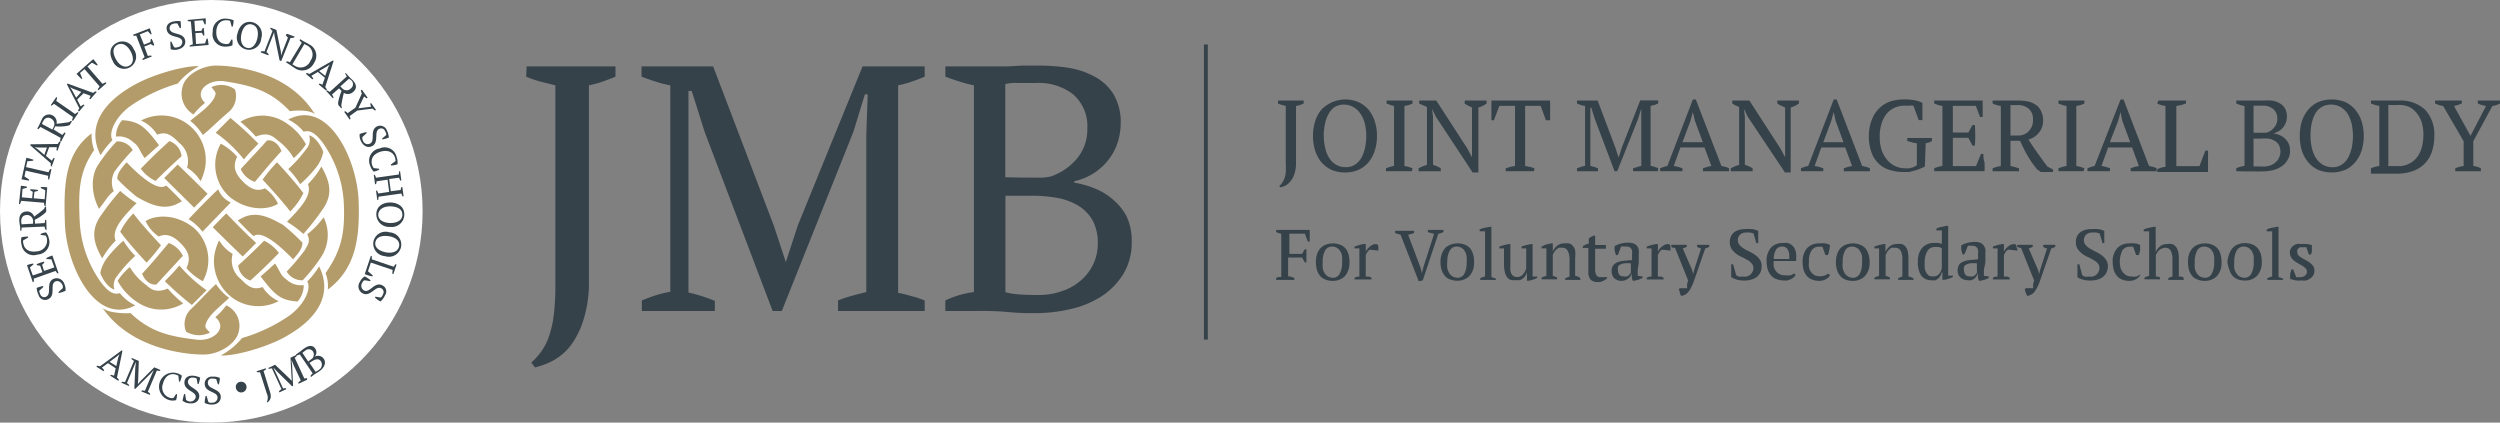 <svg id="logo_JMB_default" xmlns="http://www.w3.org/2000/svg" width="396.361" height="67" viewBox="0 0 396.361 67">
  <rect x="0" y="0" width="396.361" height="67" fill="#808080" stroke="none"/>
  <path id="Path_110" data-name="Path 110" d="M31.414,3.93H45.5V5.555c-.665.3-1.354.542-2.044.788a16.6,16.6,0,0,1-2.167.591V37.96a19.4,19.4,0,0,1-.936,6.378,13.125,13.125,0,0,1-2.142,4.088,8.938,8.938,0,0,1-2.782,2.241,12.016,12.016,0,0,1-2.684.985l-.591-.763a10.686,10.686,0,0,0,1.5-1.65,9.086,9.086,0,0,0,1.231-2.29A16.966,16.966,0,0,0,35.7,43.5a38.508,38.508,0,0,0,.271-4.925V6.934l-2.462-.616a17.237,17.237,0,0,1-2.167-.763Z" transform="translate(52.08 6.596)" fill="#36424a"/>
  <path id="Path_111" data-name="Path 111" d="M83.659,42.712H69.919V41.038a19.477,19.477,0,0,1,2.216-.739c.739-.222,1.5-.394,2.265-.591V14.863l.222-6.5h-.443L72.357,14.3,61.005,42.712H59.552L48.767,14.3,46.723,7.821h-.517V39.782c.689.148,1.4.345,2.093.566s1.4.468,2.093.763v1.6H38.819V41.038c.714-.3,1.428-.566,2.191-.813a18.661,18.661,0,0,1,2.315-.566V6.934a18.763,18.763,0,0,1-2.315-.591c-.763-.246-1.5-.492-2.241-.788V3.93H50.121l9.652,25.338,1.871,5.688h0l1.9-5.811L73.809,3.93h9.849V5.555c-.665.3-1.354.542-2.044.788a16.6,16.6,0,0,1-2.167.591v32.9a19.012,19.012,0,0,1,2.191.542,13.2,13.2,0,0,1,2.019.665Z" transform="translate(62.945 6.596)" fill="#36424a"/>
  <path id="Path_112" data-name="Path 112" d="M58.33,42.785V41.111a15.143,15.143,0,0,1,4.531-1.33V7.007A22.161,22.161,0,0,1,60.6,6.416c-.763-.246-1.527-.492-2.265-.788V4h9.923l2.265-.123h2.758a32.011,32.011,0,0,1,4.531.345A13,13,0,0,1,81.944,5.6a7.83,7.83,0,0,1,3.029,2.782,8.594,8.594,0,0,1,1.157,4.678,9.848,9.848,0,0,1-.443,2.881,8.618,8.618,0,0,1-1.354,2.684,9.259,9.259,0,0,1-2.29,2.191,9.628,9.628,0,0,1-3.275,1.4v.222a14.774,14.774,0,0,1,3.3.936,10.071,10.071,0,0,1,2.906,1.8,8.84,8.84,0,0,1,2.093,2.61,9.012,9.012,0,0,1,.813,3.989,9.652,9.652,0,0,1-1.33,5.146,11.352,11.352,0,0,1-3.472,3.546,15.144,15.144,0,0,1-4.925,2.019,24.4,24.4,0,0,1-5.491.64,40.076,40.076,0,0,1-4.383-.172,44.027,44.027,0,0,0-4.7-.172ZM70.642,21.634h2.241a7.837,7.837,0,0,0,2.142-.172A9.308,9.308,0,0,0,79.211,18.6a7.092,7.092,0,0,0,1.625-4.629,6.722,6.722,0,0,0-2.191-5.491,8.84,8.84,0,0,0-5.86-1.847H69.829a6.739,6.739,0,0,0-1.995.172V21.584ZM73.1,40.249a10.908,10.908,0,0,0,3.718-.616,8.545,8.545,0,0,0,3-1.7,7.633,7.633,0,0,0,2.684-5.885,7.387,7.387,0,0,0-.862-3.694,6.525,6.525,0,0,0-2.315-2.315,9.849,9.849,0,0,0-3.4-1.207,22.875,22.875,0,0,0-3.964-.32H67.859V39.806a10.957,10.957,0,0,0,1.847.32c.714.074,1.847.123,3.423.123Z" transform="translate(91.549 6.522)" fill="#36424a"/>
  <path id="Path_113" data-name="Path 113" d="M79.75,6.13h4.063V6.6l-.591.246-.616.148v8.963a5.417,5.417,0,0,1-.271,1.847,3.226,3.226,0,0,1-.64,1.157,2.758,2.758,0,0,1-.788.665,4.113,4.113,0,0,1-.763.271l-.2-.222a2.118,2.118,0,0,0,.443-.492,2.782,2.782,0,0,0,.369-.665,4.261,4.261,0,0,0,.222-.96,11.5,11.5,0,0,0,0-1.4V6.992l-.616-.172A2.609,2.609,0,0,1,79.75,6.6Z" transform="translate(122.872 9.813)" fill="#36424a"/>
  <path id="Path_114" data-name="Path 114" d="M82,11.848a7.732,7.732,0,0,1,.345-2.315,5.516,5.516,0,0,1,.985-1.847A5.3,5.3,0,0,1,89.215,6.48a4.58,4.58,0,0,1,1.6,1.207A5.516,5.516,0,0,1,91.8,9.533a7.017,7.017,0,0,1,.345,2.315,7.018,7.018,0,0,1-.345,2.315,5.516,5.516,0,0,1-.985,1.847,4.579,4.579,0,0,1-1.6,1.207,5.269,5.269,0,0,1-2.142.419,5.442,5.442,0,0,1-2.142-.419,4.924,4.924,0,0,1-1.6-1.207,5.515,5.515,0,0,1-.985-1.847A7.732,7.732,0,0,1,82,11.848Zm1.724,0a7.9,7.9,0,0,0,.222,1.921,4.334,4.334,0,0,0,.64,1.576A2.98,2.98,0,0,0,85.669,16.4a2.905,2.905,0,0,0,1.551.394,2.462,2.462,0,0,0,1.428-.394,3.2,3.2,0,0,0,1.01-1.059,6.179,6.179,0,0,0,.591-1.576,9.381,9.381,0,0,0,.2-1.921,7.9,7.9,0,0,0-.222-1.921,4.654,4.654,0,0,0-.665-1.551,3.422,3.422,0,0,0-1.083-1.059,3.152,3.152,0,0,0-1.551-.443,2.906,2.906,0,0,0-1.5.394,3.127,3.127,0,0,0-.96,1.108,5.121,5.121,0,0,0-.566,1.6,9.455,9.455,0,0,0-.2,1.871Z" transform="translate(126.163 9.709)" fill="#36424a"/>
  <path id="Path_115" data-name="Path 115" d="M90.812,17.334H86.7v-.468a6.279,6.279,0,0,1,1.28-.369v-9.5l-.542-.148L86.8,6.6V6.13h4.112V6.6l-.616.246-.665.148v9.5l.665.148.616.222Z" transform="translate(133.036 9.813)" fill="#36424a"/>
  <path id="Path_116" data-name="Path 116" d="M96.138,6.13h3.447V6.6a4.58,4.58,0,0,1-1.305.64V17.531h-.911L91.558,8.715,90.942,7.46h0l.148,1.256v7.609a4.925,4.925,0,0,1,1.231.542v.468H88.8v-.468l.616-.3.714-.246V7.14l-.64-.271L88.9,6.6V6.13h2.709l4.925,7.609.739,1.379h0V7.238l-.591-.3a3.4,3.4,0,0,1-.591-.345Z" transform="translate(136.107 9.813)" fill="#36424a"/>
  <path id="Path_117" data-name="Path 117" d="M100.237,17.334H95.755v-.468l.714-.222.763-.148V6.967H94.746l-.862,2.29H93.49V6.13H102.8V9.257h-.665l-.837-2.29H98.833V16.5l.788.148.689.222Z" transform="translate(142.965 9.813)" fill="#36424a"/>
  <path id="Path_118" data-name="Path 118" d="M111.829,17.348h-3.94V16.88l.64-.2.665-.172V7.425h0l-.542,1.724-3.275,8.2h-.419l-3.1-8.2-.591-1.871h-.148v9.234l.616.148.591.222v.468H99V16.88l.616-.222.665-.172V7.006a6.427,6.427,0,0,1-.665-.148L99,6.612V6.145h3.275l2.782,7.387.542,1.65h0l.542-1.674,2.881-7.387h2.856v.468a3.275,3.275,0,0,1-.591.246,4.509,4.509,0,0,1-.616.148v9.529a2.709,2.709,0,0,1,.64.148l.566.2Z" transform="translate(151.023 9.798)" fill="#36424a"/>
  <path id="Path_119" data-name="Path 119" d="M107.9,17.436H104.35v-.468a6.994,6.994,0,0,1,1.157-.369L109.546,6.06h.468L114.076,16.6l.616.148a2.093,2.093,0,0,1,.591.222v.468h-4.137v-.468l.665-.222.665-.148-1.083-2.93h-3.817l-1.059,2.93a7.165,7.165,0,0,1,1.379.369Zm0-4.6h3.226l-1.256-3.4-.32-1.379h0l-.394,1.428Z" transform="translate(158.846 9.71)" fill="#36424a"/>
  <path id="Path_120" data-name="Path 120" d="M116.262,6.13h3.447V6.6a4.58,4.58,0,0,1-1.305.64V17.531h-.911l-5.885-8.815-.616-1.256h0l.148,1.256v7.609a4.924,4.924,0,0,1,1.231.542v.468H108.9v-.468l.616-.3.714-.246V7.14l-.64-.271-.443-.271V6.13h2.709l4.925,7.609.739,1.379h0V7.238l-.64-.3a3.4,3.4,0,0,1-.591-.345Z" transform="translate(165.5 9.813)" fill="#36424a"/>
  <path id="Path_121" data-name="Path 121" d="M116.966,17.436H113.42v-.468a6.329,6.329,0,0,1,1.157-.369L118.616,6.06h.468L123.122,16.6l.64.148a2.881,2.881,0,0,1,.591.222v.468h-4.137v-.468l.665-.222.64-.148-1.083-2.93h-3.792l-1.059,2.93a7.658,7.658,0,0,1,1.379.369Zm0-4.6h3.2l-1.256-3.4-.3-1.379h0l-.394,1.428Z" transform="translate(172.11 9.71)" fill="#36424a"/>
  <path id="Path_122" data-name="Path 122" d="M126.681,16.675a3.866,3.866,0,0,1-.714.345,5.073,5.073,0,0,1-.862.3l-.911.246h-.862a7.387,7.387,0,0,1-2.29-.345,4.088,4.088,0,0,1-1.748-1.059,4.284,4.284,0,0,1-1.108-1.8,7.387,7.387,0,0,1-.394-2.585,7.216,7.216,0,0,1,.517-2.61,5.072,5.072,0,0,1,1.231-1.8,4.678,4.678,0,0,1,1.724-1.01,6.7,6.7,0,0,1,1.97-.3,9.48,9.48,0,0,1,1.8.123,4.7,4.7,0,0,1,1.256.419,5.581,5.581,0,0,1,0,.591V8.672a3.842,3.842,0,0,1,0,.665H125.7l-.837-2.29a1.527,1.527,0,0,0-.591,0h-.813a4.013,4.013,0,0,0-1.527.3,3.743,3.743,0,0,0-1.256.911,4.654,4.654,0,0,0-.837,1.551,6.772,6.772,0,0,0-.32,2.216,6.6,6.6,0,0,0,.3,2.044,4.7,4.7,0,0,0,.862,1.551,3.669,3.669,0,0,0,1.305,1.01,3.546,3.546,0,0,0,1.6.345h.616l.566-.148a2.241,2.241,0,0,0,.419-.2l.222-.148V13.006a4.433,4.433,0,0,1-.788-.148l-.739-.222v-.468h3.915v.468a1.305,1.305,0,0,1-.369.2,2.683,2.683,0,0,1-.616.172Z" transform="translate(178.499 9.708)" fill="#36424a"/>
  <path id="Path_123" data-name="Path 123" d="M129.683,6.13V8.74h-.419L128.6,6.967h-3.644V11.2h2.462l.64-1.182h.394a23.864,23.864,0,0,1,0,3.25h-.394l-.64-1.231h-2.462v4.481h3.669l.788-1.921h.394a3.73,3.73,0,0,0,.172,1.354,12.877,12.877,0,0,1,0,1.379H122v-.468a5.86,5.86,0,0,1,1.305-.369v-9.5l-.665-.148L122,6.6V6.13Z" transform="translate(184.657 9.813)" fill="#36424a"/>
  <path id="Path_124" data-name="Path 124" d="M128.592,16.5l.714.172.64.2v.468H125.76v-.468a3.521,3.521,0,0,1,.665-.222l.64-.148v-9.5l-.739-.172L125.76,6.6V6.13h4.285a7.14,7.14,0,0,1,1.477.172,3.767,3.767,0,0,1,1.182.566,2.462,2.462,0,0,1,.763.985,3.152,3.152,0,0,1,.3,1.428,2.955,2.955,0,0,1-.64,1.921,3.25,3.25,0,0,1-1.674,1.108c.468.739.936,1.453,1.453,2.167s1.01,1.428,1.551,2.118l.886.468v.394h-1.945l-.616-.443-.813-1.083c-.246-.369-.468-.739-.689-1.108a12.118,12.118,0,0,1-.591-1.108c-.2-.369-.394-.788-.566-1.207h-1.527Zm1.083-9.652h-1.083V11.67h1.157a2.241,2.241,0,0,0,1.748-.689,2.462,2.462,0,0,0,.665-1.847,2.117,2.117,0,0,0-.689-1.724,2.659,2.659,0,0,0-1.8-.566Z" transform="translate(190.155 9.813)" fill="#36424a"/>
  <path id="Path_125" data-name="Path 125" d="M133.989,17.334H130v-.468a6.278,6.278,0,0,1,1.28-.369v-9.5l-.64-.148L130,6.6V6.13h4.112V6.6l-.616.246-.665.148v9.5l.665.148.616.222Z" transform="translate(196.356 9.813)" fill="#36424a"/>
  <path id="Path_126" data-name="Path 126" d="M135.416,17.436H131.87v-.468A6.748,6.748,0,0,1,133,16.6L137.115,6.06h.468L141.621,16.6l.64.148a2.265,2.265,0,0,1,.566.222v.468h-4.112v-.468l.64-.222.665-.148-1.083-2.93h-3.792l-1.059,2.93a7.659,7.659,0,0,1,1.379.369Zm0-4.6h3.226l-1.256-3.4-.271-1.379h0l-.394,1.428Z" transform="translate(199.09 9.71)" fill="#36424a"/>
  <path id="Path_127" data-name="Path 127" d="M136.532,6.13h4.383V6.6l-.763.246-.763.148v9.529h3.669l.936-2.462h.419a5.813,5.813,0,0,1,0,.763v2.635H136.36v-.468l.689-.246.616-.123V6.992a5.664,5.664,0,0,1-.689-.148,2.905,2.905,0,0,1-.616-.246Z" transform="translate(205.656 9.813)" fill="#36424a"/>
  <path id="Path_128" data-name="Path 128" d="M141.45,17.349v-.468a4.136,4.136,0,0,1,1.305-.369v-9.5a6.427,6.427,0,0,1-.665-.148l-.64-.246V6.146h4.309a8.051,8.051,0,0,1,1.3,0,3.324,3.324,0,0,1,1.207.394,2.191,2.191,0,0,1,.862.788,2.463,2.463,0,0,1,.345,1.354,3.129,3.129,0,0,1-.123.837,3.374,3.374,0,0,1-.394.788,2.684,2.684,0,0,1-.665.616,2.832,2.832,0,0,1-.96.419h0a4.678,4.678,0,0,1,.96.271,2.659,2.659,0,0,1,.837.517,2.954,2.954,0,0,1,.616.813,2.783,2.783,0,0,1,.222,1.157,2.586,2.586,0,0,1-.394,1.477,3.053,3.053,0,0,1-.985,1.034,4.457,4.457,0,0,1-1.4.591,6.87,6.87,0,0,1-1.576.172,11.8,11.8,0,0,1-1.28,0h-1.354ZM145,11.243h1.256a2.463,2.463,0,0,0,1.207-.837,1.97,1.97,0,0,0,.492-1.33,1.921,1.921,0,0,0-.64-1.576,2.462,2.462,0,0,0-1.7-.542h-1.428v4.284Zm.714,5.368a3.127,3.127,0,0,0,1.083-.172,2.142,2.142,0,0,0,.862-.492,1.872,1.872,0,0,0,.566-.739,2.118,2.118,0,0,0,.222-.96,2.241,2.241,0,0,0-.246-1.059,1.8,1.8,0,0,0-.689-.665,2.462,2.462,0,0,0-.96-.345,5.959,5.959,0,0,0-1.157,0h-1.207v4.408h.542Z" transform="translate(213.1 9.797)" fill="#36424a"/>
  <path id="Path_129" data-name="Path 129" d="M145.54,11.846a7.731,7.731,0,0,1,.32-2.315,5.564,5.564,0,0,1,1.01-1.847,4.506,4.506,0,0,1,1.576-1.207,5.762,5.762,0,0,1,4.309,0,4.506,4.506,0,0,1,1.576,1.207,5.565,5.565,0,0,1,1.01,1.847,7.953,7.953,0,0,1,0,4.629,5.565,5.565,0,0,1-1.01,1.847,4.506,4.506,0,0,1-1.576,1.207,5.762,5.762,0,0,1-4.309,0,4.506,4.506,0,0,1-1.576-1.207,5.566,5.566,0,0,1-1.01-1.847,7.73,7.73,0,0,1-.32-2.315Zm1.7,0a7.905,7.905,0,0,0,.222,1.921,4.925,4.925,0,0,0,.64,1.576,3.423,3.423,0,0,0,1.083,1.059,2.906,2.906,0,0,0,1.551.394,2.462,2.462,0,0,0,1.428-.394,2.98,2.98,0,0,0,1.01-1.059,6.18,6.18,0,0,0,.591-1.576,9.455,9.455,0,0,0,0-3.841,5.886,5.886,0,0,0-.64-1.6,3.5,3.5,0,0,0-1.108-1.059,3.029,3.029,0,0,0-1.551-.394,2.733,2.733,0,0,0-1.477.394,2.98,2.98,0,0,0-1.01,1.059,5.837,5.837,0,0,0-.566,1.6A9.454,9.454,0,0,0,147.24,11.846Z" transform="translate(219.08 9.711)" fill="#36424a"/>
  <path id="Path_130" data-name="Path 130" d="M150.12,17.34v-.468a6.107,6.107,0,0,1,1.33-.369V7l-.714-.172L150.12,6.6V6.136h4.408a5.762,5.762,0,0,1,4.186,1.453,5.688,5.688,0,0,1,1.453,4.137,7.166,7.166,0,0,1-.369,2.462,4.777,4.777,0,0,1-2.955,3.1,7.387,7.387,0,0,1-2.659.443H150.12Zm4.161-10.49h-.788a3.226,3.226,0,0,0-.616,0v9.677h1.5a3.62,3.62,0,0,0,1.871-.419A3.423,3.423,0,0,0,157.507,15a4.308,4.308,0,0,0,.714-1.6,8.2,8.2,0,0,0,.222-1.921,7.707,7.707,0,0,0-.2-1.625,4.579,4.579,0,0,0-.714-1.527,3.866,3.866,0,0,0-1.28-1.157,4.014,4.014,0,0,0-1.97-.32Z" transform="translate(225.778 9.806)" fill="#36424a"/>
  <path id="Path_131" data-name="Path 131" d="M161.021,6.13h3.521V6.6a3.841,3.841,0,0,1-1.207.394l-3.029,5.59V16.5a3.6,3.6,0,0,1,1.207.369v.468h-4.063v-.468a5.245,5.245,0,0,1,1.33-.369V12.581l-3.25-5.59a4.457,4.457,0,0,1-.665-.148L154.25,6.6V6.13h4.235V6.6l-.542.2-.689.2,2.61,4.728,2.462-4.728-.714-.172-.591-.222Z" transform="translate(231.818 9.813)" fill="#36424a"/>
  <path id="Path_132" data-name="Path 132" d="M81.526,21.8a3.448,3.448,0,0,1,.985.271v.32H79.63v-.32a1.871,1.871,0,0,1,.394-.148h.419V15.076L80,14.952,79.63,14.8V14.46h5.319v1.847h-.3l-.468-1.256H81.723v3.2h2.019l.419-.714h.271v2.068h-.271l-.419-.763H81.526Z" transform="translate(122.697 21.994)" fill="#36424a"/>
  <path id="Path_133" data-name="Path 133" d="M82.191,18.285a3.965,3.965,0,0,1,.172-1.256,2.93,2.93,0,0,1,.542-.936,2.462,2.462,0,0,1,.837-.566,3.275,3.275,0,0,1,1.108-.2,3,3,0,0,1,1.207.222,2.068,2.068,0,0,1,.837.591,2.462,2.462,0,0,1,.468.936,4.629,4.629,0,0,1,.148,1.207A3.2,3.2,0,0,1,86.8,20.5a2.635,2.635,0,0,1-1.945.763,2.807,2.807,0,0,1-1.182-.222,1.871,1.871,0,0,1-.837-.591,2.832,2.832,0,0,1-.492-.936A4.926,4.926,0,0,1,82.191,18.285Zm1.083,0a3.963,3.963,0,0,0,0,.96,1.871,1.871,0,0,0,.3.788,1.625,1.625,0,0,0,.542.542,1.822,1.822,0,0,0,.837.2,1.157,1.157,0,0,0,.985-.616,3.349,3.349,0,0,0,.394-1.871,3.963,3.963,0,0,0,0-.96,2.019,2.019,0,0,0-.3-.788,1.477,1.477,0,0,0-.517-.517,1.527,1.527,0,0,0-.763-.2,1.256,1.256,0,0,0-1.083.591,3.472,3.472,0,0,0-.394,1.871Z" transform="translate(126.44 23.266)" fill="#36424a"/>
  <path id="Path_134" data-name="Path 134" d="M87.093,16.256a1.33,1.33,0,0,0-.3.271,2.019,2.019,0,0,0-.345.616v3.373h.468a1.748,1.748,0,0,1,.443.2v.271H84.68v-.271a1.748,1.748,0,0,1,.394-.172h.369V16.059H84.68v-.3l.763-.246a3.914,3.914,0,0,1,.739-.148h.271v1.207h0a1.87,1.87,0,0,1,.3-.468,3.176,3.176,0,0,1,.419-.394,2.315,2.315,0,0,1,.542-.3,1.6,1.6,0,0,1,.591,0l.148.32a2.167,2.167,0,0,0,0,.369v.3Z" transform="translate(130.082 23.325)" fill="#36424a"/>
  <path id="Path_135" data-name="Path 135" d="M93.471,15.076l-.517-.123-.468-.148V14.46h2.462V14.8a3.152,3.152,0,0,1-.813.271l-2.462,7.387-.64.148-2.881-7.387-.443-.123-.419-.148v-.345h3v.345l-.419.148-.517.123L91.3,20.394l.246.911h0l.222-.936Z" transform="translate(133.899 21.994)" fill="#36424a"/>
  <path id="Path_136" data-name="Path 136" d="M90.211,18.293a3.373,3.373,0,0,1,.2-1.256,2.88,2.88,0,0,1,.517-.936,2.29,2.29,0,0,1,.862-.566,3.226,3.226,0,0,1,2.29,0,2.069,2.069,0,0,1,.837.591,2.462,2.462,0,0,1,.468.936,3.767,3.767,0,0,1,.148,1.207,3.078,3.078,0,0,1-.714,2.216,2.635,2.635,0,0,1-1.945.763,2.98,2.98,0,0,1-1.182-.222,1.8,1.8,0,0,1-.813-.591,2.462,2.462,0,0,1-.492-.936,3.915,3.915,0,0,1-.172-1.207Zm1.083,0a3.963,3.963,0,0,0,0,.96,2.93,2.93,0,0,0,.3.788,1.7,1.7,0,0,0,.566.542,1.65,1.65,0,0,0,.813.2,1.231,1.231,0,0,0,1.01-.616,3.62,3.62,0,0,0,.369-1.871,3.963,3.963,0,0,0,0-.96,2.019,2.019,0,0,0-.3-.788,1.305,1.305,0,0,0-.517-.517,1.453,1.453,0,0,0-.763-.2,1.231,1.231,0,0,0-1.059.591,3.447,3.447,0,0,0-.419,1.871Z" transform="translate(138.168 23.259)" fill="#36424a"/>
  <path id="Path_137" data-name="Path 137" d="M95.291,22.681H92.828V22.41a2.832,2.832,0,0,1,.763-.271V14.974H92.73v-.3a3.694,3.694,0,0,1,.739-.246l.862-.172H94.6v7.978a2.979,2.979,0,0,1,.739.271Z" transform="translate(141.854 21.702)" fill="#36424a"/>
  <path id="Path_138" data-name="Path 138" d="M94.739,18.817V16.059H94v-.3l.739-.222.739-.172h.271v3.349a3.865,3.865,0,0,0,0,.788,1.674,1.674,0,0,0,.172.591.764.764,0,0,0,.369.369,1.01,1.01,0,0,0,.566.123,1.108,1.108,0,0,0,.862-.369,3.127,3.127,0,0,0,.542-.936V16.059h-.739v-.3a6.058,6.058,0,0,1,.714-.222L99,15.37h.271v5.146h.739v.222a4.162,4.162,0,0,1-.665.271,4.7,4.7,0,0,1-.689.172h-.271V19.827h0a4.112,4.112,0,0,1-.2.492,2.929,2.929,0,0,1-.369.443,2.633,2.633,0,0,1-.517.32,1.847,1.847,0,0,1-.64,0,3.619,3.619,0,0,1-.788,0,1.379,1.379,0,0,1-.591-.394,2.068,2.068,0,0,1-.369-.739A4.926,4.926,0,0,1,94.739,18.817Z" transform="translate(143.711 23.325)" fill="#36424a"/>
  <path id="Path_139" data-name="Path 139" d="M102.925,21.134h-2.462v-.271l.689-.271V17.908a2.856,2.856,0,0,0-.271-1.354.886.886,0,0,0-.886-.517,1.921,1.921,0,0,0-.542,0,2.044,2.044,0,0,0-.96,1.157v3.3a2.019,2.019,0,0,1,.689.271v.271H96.72v-.271a3.373,3.373,0,0,1,.763-.271V16.135H96.72v-.3l.689-.32.788-.172h.3V16.6h0a2.684,2.684,0,0,1,.689-.886,1.65,1.65,0,0,1,1.083-.369,2.832,2.832,0,0,1,.813,0,1.108,1.108,0,0,1,.591.394,1.527,1.527,0,0,1,.369.714,4.925,4.925,0,0,1,0,1.157v2.881a2.019,2.019,0,0,1,.739.271Z" transform="translate(147.689 23.249)" fill="#36424a"/>
  <path id="Path_140" data-name="Path 140" d="M99.434,16.48a2.708,2.708,0,0,1,.911-.394v-.837l.345-.222.394-.2h.271v1.477h1.7V16.9h-1.7v3.275a1.625,1.625,0,0,0,.222.96.739.739,0,0,0,.64.271h1.034v.172l-.246.2a1.847,1.847,0,0,1-.369.222l-.468.172a1.871,1.871,0,0,1-.517,0,1.33,1.33,0,0,1-1.034-.394,1.847,1.847,0,0,1-.345-1.231V16.775H99.36Z" transform="translate(151.549 22.535)" fill="#36424a"/>
  <path id="Path_141" data-name="Path 141" d="M105.367,19.713v.443a1.994,1.994,0,0,0,0,.369l.788.123v.222l-.64.271-.665.172h-.271a2.116,2.116,0,0,1-.148-.566,6.223,6.223,0,0,1,0-.689h0a1.379,1.379,0,0,1-.172.468,1.28,1.28,0,0,1-.345.394,1.379,1.379,0,0,1-.492.3,1.748,1.748,0,0,1-1.773-.3,1.551,1.551,0,0,1-.419-1.108,1.847,1.847,0,0,1,.2-.862,1.428,1.428,0,0,1,.616-.517,3.521,3.521,0,0,1,1.01-.271l1.4-.123a5.617,5.617,0,0,0,0-.886,1.674,1.674,0,0,0,0-.665.862.862,0,0,0-.32-.443.936.936,0,0,0-.542-.148h-.468a.837.837,0,0,0-.394,0l-.517,1.354h-.3a6.03,6.03,0,0,1-.2-.714,3.326,3.326,0,0,1,0-.714,4.137,4.137,0,0,1,.96-.394,4.432,4.432,0,0,1,1.182-.148,2.462,2.462,0,0,1,.911.148,1.428,1.428,0,0,1,.542.443,1.231,1.231,0,0,1,.222.566,2.831,2.831,0,0,1,0,.64c0,.443,0,.886,0,1.305S105.367,19.319,105.367,19.713Zm-2.167.911a1.108,1.108,0,0,0,.492,0,1.428,1.428,0,0,0,.369-.271,1.9,1.9,0,0,0,.222-.32,1.257,1.257,0,0,0,0-.3V18.556a6.255,6.255,0,0,0-1.059,0,1.748,1.748,0,0,0-.665.222.542.542,0,0,0-.32.345,1.132,1.132,0,0,0,0,.517,1.108,1.108,0,0,0,.246.763.911.911,0,0,0,.64.222Z" transform="translate(154.283 23.193)" fill="#36424a"/>
  <path id="Path_142" data-name="Path 142" d="M105.9,16.256a1.33,1.33,0,0,0-.3.271,2.019,2.019,0,0,0-.345.616v3.373h.468a1.749,1.749,0,0,1,.443.2v.271H103.49v-.271a1.748,1.748,0,0,1,.394-.172h.369V16.059h-.763v-.3l.763-.246.739-.148h.271v1.207h0a1.872,1.872,0,0,1,.3-.468,2.142,2.142,0,0,1,.419-.394,2.315,2.315,0,0,1,.542-.3,1.6,1.6,0,0,1,.591,0l.148.32a2.167,2.167,0,0,0,0,.369v.3Z" transform="translate(157.589 23.325)" fill="#36424a"/>
  <path id="Path_143" data-name="Path 143" d="M105.661,15.888h-.32l-.271-.172v-.3h2.462v.3a2.266,2.266,0,0,1-.64.271l1.453,3.349.2.714h0l.172-.714,1.083-3.349a1.33,1.33,0,0,1-.64-.271v-.3H111.1v.3a1.724,1.724,0,0,1-.64.271l-1.773,5.1a6.969,6.969,0,0,1-.517,1.182,2.782,2.782,0,0,1-.492.714,1.355,1.355,0,0,1-.492.369,1.994,1.994,0,0,1-.542.172,2.736,2.736,0,0,1-.222-.468.562.562,0,0,0-.172-.492l.148-.271h1.182V21.9a2.2,2.2,0,0,0,0-.32l.172-.492Z" transform="translate(159.899 23.398)" fill="#36424a"/>
  <path id="Path_144" data-name="Path 144" d="M109.85,21.716a1.379,1.379,0,0,0,.345.222,1.527,1.527,0,0,0,.64,0,2.118,2.118,0,0,0,.689,0,1.871,1.871,0,0,0,.542-.271,2.216,2.216,0,0,0,.369-.468,1.182,1.182,0,0,0,.148-.591,1.009,1.009,0,0,0-.3-.763,2.167,2.167,0,0,0-.689-.542,7.384,7.384,0,0,0-.886-.468,4.678,4.678,0,0,1-.911-.542,3.892,3.892,0,0,1-.689-.739,2.167,2.167,0,0,1-.271-1.108,1.823,1.823,0,0,1,.172-.837,1.724,1.724,0,0,1,.468-.64,2.142,2.142,0,0,1,.739-.394,3.029,3.029,0,0,1,.96-.148,6.944,6.944,0,0,1,1.28,0,4.259,4.259,0,0,1,.886.271,2.98,2.98,0,0,1,0,.443V16.2a1.968,1.968,0,0,1,0,.443h-.3l-.443-1.551-.517-.123a3.029,3.029,0,0,0-.665,0,1.28,1.28,0,0,0-.936.32,1.133,1.133,0,0,0-.369.886,1.083,1.083,0,0,0,.3.788,2.66,2.66,0,0,0,.689.566c.271.172.591.32.911.492a4.925,4.925,0,0,1,.911.542,2.709,2.709,0,0,1,.689.714,1.7,1.7,0,0,1,.271,1.034,2.265,2.265,0,0,1-.172.936,2.192,2.192,0,0,1-.542.714,2.462,2.462,0,0,1-.862.443,3.374,3.374,0,0,1-1.157.172,4.137,4.137,0,0,1-1.28-.172,3.2,3.2,0,0,1-.813-.369c0-.123,0-.271,0-.468V19.992h.3Z" transform="translate(165.412 21.903)" fill="#36424a"/>
  <path id="Path_145" data-name="Path 145" d="M115.819,20.389a1.946,1.946,0,0,1-.3.369l-.443.3-.542.2a2.462,2.462,0,0,1-.591,0,2.881,2.881,0,0,1-1.182-.222,1.945,1.945,0,0,1-.862-.591,2.881,2.881,0,0,1-.517-.936,4.653,4.653,0,0,1-.172-1.231,3.2,3.2,0,0,1,.665-2.191,2.462,2.462,0,0,1,1.9-.763,2.881,2.881,0,0,1,.788,0,1.872,1.872,0,0,1,.689.369,1.527,1.527,0,0,1,.468.665,2.807,2.807,0,0,1,.172,1.4,2.727,2.727,0,0,1,0,.419h-3.546a3.349,3.349,0,0,0,0,.886,1.9,1.9,0,0,0,.369.739,1.6,1.6,0,0,0,.591.468,1.847,1.847,0,0,0,.862.172,3,3,0,0,0,.788,0,1.6,1.6,0,0,0,.616-.3Zm-2.093-4.506a1.182,1.182,0,0,0-.985.443,2.93,2.93,0,0,0-.394,1.527h2.462a.542.542,0,0,1,0-.2v-.2a2.142,2.142,0,0,0-.271-1.133A.96.96,0,0,0,113.726,15.882Z" transform="translate(168.873 23.206)" fill="#36424a"/>
  <path id="Path_146" data-name="Path 146" d="M117.893,20.346a1.453,1.453,0,0,1-.665.665,2.118,2.118,0,0,1-1.059.271,2.783,2.783,0,0,1-1.157-.222,1.872,1.872,0,0,1-.837-.591,2.832,2.832,0,0,1-.492-.936,4.926,4.926,0,0,1-.148-1.231,3.127,3.127,0,0,1,.689-2.191,2.462,2.462,0,0,1,1.921-.763,4.039,4.039,0,0,1,.985,0,2.585,2.585,0,0,1,.739.246,5.74,5.74,0,0,1-.123.837,2.462,2.462,0,0,1-.222.763h-.369l-.492-1.33h-.517a1.379,1.379,0,0,0-1.182.566,3.127,3.127,0,0,0-.419,1.9,2.462,2.462,0,0,0,0,.837,1.871,1.871,0,0,0,.96,1.256,2.339,2.339,0,0,0,1.551,0,1.846,1.846,0,0,0,.492-.271Z" transform="translate(172.266 23.249)" fill="#36424a"/>
  <path id="Path_147" data-name="Path 147" d="M115.67,18.286a3.939,3.939,0,0,1,.2-1.256,2.881,2.881,0,0,1,.517-.936,2.29,2.29,0,0,1,.862-.566,3.029,3.029,0,0,1,1.083-.2,2.93,2.93,0,0,1,1.207.222,2.069,2.069,0,0,1,.837.591,2.462,2.462,0,0,1,.468.936,3.768,3.768,0,0,1,.172,1.207,3.078,3.078,0,0,1-.739,2.216,2.586,2.586,0,0,1-1.945.763,2.979,2.979,0,0,1-1.182-.222,1.921,1.921,0,0,1-.813-.591,2.463,2.463,0,0,1-.492-.936A3.914,3.914,0,0,1,115.67,18.286Zm1.083,0a3.965,3.965,0,0,0,0,.96,2.93,2.93,0,0,0,.3.788,1.7,1.7,0,0,0,.566.542,1.65,1.65,0,0,0,.813.2,1.231,1.231,0,0,0,1.01-.616,3.62,3.62,0,0,0,.369-1.871,5.859,5.859,0,0,0,0-.96,2.462,2.462,0,0,0-.32-.788,1.305,1.305,0,0,0-.517-.517,1.453,1.453,0,0,0-.763-.2,1.231,1.231,0,0,0-1.059.591,3.448,3.448,0,0,0-.394,1.871Z" transform="translate(175.4 23.266)" fill="#36424a"/>
  <path id="Path_148" data-name="Path 148" d="M124.38,21.075h-2.462V20.8a4.161,4.161,0,0,1,.665-.271V17.85a2.881,2.881,0,0,0-.246-1.354.936.936,0,0,0-.911-.517,1.748,1.748,0,0,0-.517,0,1.4,1.4,0,0,0-.443.3,2.461,2.461,0,0,0-.32.394l-.222.468v3.3a1.847,1.847,0,0,1,.689.271v.271H118.15v-.271a3.128,3.128,0,0,1,.739-.271V16.077h-.739v-.3l.665-.222.813-.172h.271v1.256h0a2.462,2.462,0,0,1,.689-.886,1.65,1.65,0,0,1,1.083-.369,2.832,2.832,0,0,1,.813,0,1.33,1.33,0,0,1,.591.394,1.748,1.748,0,0,1,.345.714,3.966,3.966,0,0,1,.123,1.157v2.881a1.97,1.97,0,0,1,.763.271Z" transform="translate(179.027 23.307)" fill="#36424a"/>
  <path id="Path_149" data-name="Path 149" d="M124.7,21.661a1.133,1.133,0,0,1-.2.468,1.256,1.256,0,0,1-.32.394,2.314,2.314,0,0,1-.443.3,2.093,2.093,0,0,1-.566,0A2.019,2.019,0,0,1,121.5,22.1a3.62,3.62,0,0,1-.542-2.216,3.152,3.152,0,0,1,.689-2.216,2.462,2.462,0,0,1,1.921-.763h.665l.517.148V14.914h-.862v-.3a4.654,4.654,0,0,1,.763-.246l.837-.172h.271v7.88h.739V22.3a3.152,3.152,0,0,1-.665.271,2.462,2.462,0,0,1-.689.172h-.3V21.513Zm-1.305.542a1.108,1.108,0,0,0,.886-.345,1.945,1.945,0,0,0,.468-.96V17.721l-.468-.172h-.665a1.33,1.33,0,0,0-1.182.689,3.423,3.423,0,0,0-.394,1.8,4.926,4.926,0,0,0,0,.862,2.24,2.24,0,0,0,.246.714,1.551,1.551,0,0,0,.419.468A1.059,1.059,0,0,0,123.395,22.2Z" transform="translate(183.115 21.614)" fill="#36424a"/>
  <path id="Path_150" data-name="Path 150" d="M127.672,19.786V20.6l.788.123v.222a3.842,3.842,0,0,1-.64.271l-.665.172h-.271a2.117,2.117,0,0,1-.148-.566c0-.222,0-.443,0-.689h0a2.463,2.463,0,0,1-.2.468,1.6,1.6,0,0,1-.32.394,2.019,2.019,0,0,1-.492.3,1.871,1.871,0,0,1-.665,0,1.576,1.576,0,0,1-1.108-.419,1.477,1.477,0,0,1-.443-1.108,1.847,1.847,0,0,1,.2-.862,1.354,1.354,0,0,1,.64-.517,3.349,3.349,0,0,1,.985-.271l1.4-.123a5.618,5.618,0,0,0,0-.886,1.675,1.675,0,0,0,0-.665.861.861,0,0,0-.32-.443.886.886,0,0,0-.542-.148h-.369a.689.689,0,0,0-.369,0l-.542,1.354h-.3a6.031,6.031,0,0,1-.2-.714,3.325,3.325,0,0,1,0-.714,3.4,3.4,0,0,1,.96-.394,4.26,4.26,0,0,1,1.157-.148,2.462,2.462,0,0,1,.936.148,1.551,1.551,0,0,1,.517.443,1.649,1.649,0,0,1,.246.566,5.622,5.622,0,0,1,0,.64c0,.443,0,.886,0,1.305S127.672,19.392,127.672,19.786Zm-2.191.911a1.108,1.108,0,0,0,.492,0,1.429,1.429,0,0,0,.369-.271,1.9,1.9,0,0,0,.222-.32.689.689,0,0,0,0-.3V18.629a6.254,6.254,0,0,0-1.059,0,1.9,1.9,0,0,0-.665.222.616.616,0,0,0-.32.345,1.133,1.133,0,0,0,0,.517,1.108,1.108,0,0,0,.246.763A.911.911,0,0,0,125.48,20.7Z" transform="translate(186.865 23.119)" fill="#36424a"/>
  <path id="Path_151" data-name="Path 151" d="M128.193,16.256a.985.985,0,0,0-.32.271,2.019,2.019,0,0,0-.345.616v3.373H128a1.748,1.748,0,0,1,.443.2v.271H125.78v-.271a1.255,1.255,0,0,1,.369-.172h.369V16.059h-.739v-.3l.739-.246.739-.148h.271v1.207h0a1.871,1.871,0,0,1,.3-.468,3.175,3.175,0,0,1,.419-.394,2.314,2.314,0,0,1,.542-.3,1.6,1.6,0,0,1,.591,0l.148.32a.608.608,0,0,0,.123.369v.3Z" transform="translate(190.185 23.325)" fill="#36424a"/>
  <path id="Path_152" data-name="Path 152" d="M127.941,15.888h-.3l-.3-.172v-.3h2.462v.3a2.265,2.265,0,0,1-.64.271l1.453,3.349.2.714h0l.172-.714,1.083-3.349a1.157,1.157,0,0,1-.616-.271v-.3h1.921v.3a1.724,1.724,0,0,1-.64.271l-1.773,5.1a6.966,6.966,0,0,1-.517,1.182,3.6,3.6,0,0,1-.468.714,1.7,1.7,0,0,1-.517.369,2,2,0,0,1-.542.172l-.222-.468a1.672,1.672,0,0,0-.172-.492l.148-.271h1.182V21.9a.962.962,0,0,0,0-.32l.172-.492Z" transform="translate(192.481 23.398)" fill="#36424a"/>
  <path id="Path_153" data-name="Path 153" d="M132.13,21.716l.345.222a1.527,1.527,0,0,0,.64,0,2.118,2.118,0,0,0,.689,0,1.6,1.6,0,0,0,.542-.271,1.3,1.3,0,0,0,.369-.468,1.182,1.182,0,0,0,.148-.591,1.108,1.108,0,0,0-.271-.763,2.289,2.289,0,0,0-.714-.542,7.391,7.391,0,0,0-.886-.468,5.563,5.563,0,0,1-.911-.542,3.892,3.892,0,0,1-.689-.739,2.167,2.167,0,0,1-.271-1.108,1.823,1.823,0,0,1,.172-.837,1.724,1.724,0,0,1,.468-.64,2.044,2.044,0,0,1,.763-.394,2.807,2.807,0,0,1,.96-.148,6.846,6.846,0,0,1,1.256,0,3.817,3.817,0,0,1,.886.271,2.984,2.984,0,0,1,0,.443,4.431,4.431,0,0,1,0,.542V16.2a1.971,1.971,0,0,1,0,.443h-.271l-.468-1.551-.517-.123a3.029,3.029,0,0,0-.665,0,1.28,1.28,0,0,0-.936.32,1.133,1.133,0,0,0-.369.886,1.084,1.084,0,0,0,.3.788,2.659,2.659,0,0,0,.689.566l.911.492a4.924,4.924,0,0,1,.911.542,2.709,2.709,0,0,1,.689.714,1.724,1.724,0,0,1,.3,1.034,2.265,2.265,0,0,1-.2.936,1.9,1.9,0,0,1-.542.714,2.192,2.192,0,0,1-.862.443,3.373,3.373,0,0,1-1.157.172,4.235,4.235,0,0,1-1.28-.172,2.61,2.61,0,0,1-.788-.369V19.992h.3Z" transform="translate(197.993 21.904)" fill="#36424a"/>
  <path id="Path_154" data-name="Path 154" d="M137.877,20.346a1.723,1.723,0,0,1-.665.665,2.216,2.216,0,0,1-1.083.271,2.856,2.856,0,0,1-1.157-.222,1.921,1.921,0,0,1-.813-.591,2.463,2.463,0,0,1-.492-.936,4.924,4.924,0,0,1-.172-1.231,3.127,3.127,0,0,1,.714-2.191,2.462,2.462,0,0,1,1.921-.763,4.038,4.038,0,0,1,.985,0,2.585,2.585,0,0,1,.739.246v.837a6.059,6.059,0,0,1-.222.763h-.419l-.468-1.33h-.517a1.379,1.379,0,0,0-1.182.566,4.186,4.186,0,0,0-.32,2.733,2.585,2.585,0,0,0,.369.739,2.462,2.462,0,0,0,.616.517,1.847,1.847,0,0,0,.862.172,2.019,2.019,0,0,0,.689,0,2.461,2.461,0,0,0,.492-.271Z" transform="translate(201.456 23.249)" fill="#36424a"/>
  <path id="Path_155" data-name="Path 155" d="M141.843,22.681h-2.462V22.41a2.856,2.856,0,0,1,.665-.271V19.48A3,3,0,0,0,139.8,18.1a.936.936,0,0,0-.911-.517,1.133,1.133,0,0,0-.517.123,1.329,1.329,0,0,0-.443.271,2.463,2.463,0,0,0-.32.394,1.133,1.133,0,0,0-.2.468v3.3h.345a1.379,1.379,0,0,1,.32.172v.271h-2.462v-.271a2.462,2.462,0,0,1,.739-.271V14.974h-.862v-.3a4.654,4.654,0,0,1,.763-.246l.837-.172h.3v4.014h0a2.462,2.462,0,0,1,.689-.911,1.65,1.65,0,0,1,1.083-.369,2.832,2.832,0,0,1,.813,0,1.33,1.33,0,0,1,.591.394,2.142,2.142,0,0,1,.369.714,4.921,4.921,0,0,1,.123,1.157V22.14h.369a1.256,1.256,0,0,1,.369.172Z" transform="translate(204.384 21.702)" fill="#36424a"/>
  <path id="Path_156" data-name="Path 156" d="M138.341,18.285a3.965,3.965,0,0,1,.172-1.256,2.931,2.931,0,0,1,.542-.936,2.462,2.462,0,0,1,.837-.566,3.275,3.275,0,0,1,1.108-.2,3,3,0,0,1,1.207.222,2.068,2.068,0,0,1,.837.591,2.462,2.462,0,0,1,.468.936,4.63,4.63,0,0,1,.148,1.207,3.078,3.078,0,0,1-.714,2.216,2.635,2.635,0,0,1-1.945.763,2.807,2.807,0,0,1-1.182-.222,1.871,1.871,0,0,1-.837-.591,2.832,2.832,0,0,1-.492-.936,4.927,4.927,0,0,1-.148-1.231Zm1.083,0a3.962,3.962,0,0,0,0,.96,1.872,1.872,0,0,0,.3.788,1.625,1.625,0,0,0,.542.542,1.822,1.822,0,0,0,.837.2,1.157,1.157,0,0,0,.985-.616,3.349,3.349,0,0,0,.394-1.871,3.962,3.962,0,0,0,0-.96,2.02,2.02,0,0,0-.3-.788,1.305,1.305,0,0,0-.517-.517,1.527,1.527,0,0,0-.763-.2,1.256,1.256,0,0,0-1.083.591,3.472,3.472,0,0,0-.394,1.871Z" transform="translate(208.551 23.266)" fill="#36424a"/>
  <path id="Path_157" data-name="Path 157" d="M140.88,18.315a3.94,3.94,0,0,1,.3-1.305,2.462,2.462,0,0,1,.542-.936,2.019,2.019,0,0,1,.837-.566,3.029,3.029,0,0,1,1.083-.2,2.93,2.93,0,0,1,1.207.222,2.069,2.069,0,0,1,.837.591,2.831,2.831,0,0,1,.492.936,4.629,4.629,0,0,1,.148,1.207,3.078,3.078,0,0,1-.739,2.216,2.585,2.585,0,0,1-1.945.763,2.979,2.979,0,0,1-1.182-.222,1.921,1.921,0,0,1-.813-.591,2.462,2.462,0,0,1-.468-.96A3.914,3.914,0,0,1,140.88,18.315Zm1.083,0a5.763,5.763,0,0,0,0,.96,2.29,2.29,0,0,0,.32.788,1.428,1.428,0,0,0,.542.542,1.65,1.65,0,0,0,.813.2,1.231,1.231,0,0,0,1.01-.616,3.6,3.6,0,0,0,.394-1.871,5.766,5.766,0,0,0,0-.96,3.278,3.278,0,0,0-.3-.788,1.551,1.551,0,0,0-.542-.517,1.428,1.428,0,0,0-.739-.2,1.231,1.231,0,0,0-1.083.591A3.447,3.447,0,0,0,141.963,18.315Z" transform="translate(212.266 23.236)" fill="#36424a"/>
  <path id="Path_158" data-name="Path 158" d="M145.971,22.681h-2.462V22.41a3.569,3.569,0,0,1,.763-.271V14.974h-.862v-.3a3.694,3.694,0,0,1,.739-.246l.862-.172h.271v7.978a3.57,3.57,0,0,1,.763.271Z" transform="translate(215.966 21.702)" fill="#36424a"/>
  <path id="Path_159" data-name="Path 159" d="M147.609,19.8a.812.812,0,0,0-.2-.542,3.176,3.176,0,0,0-.517-.419l-.64-.369a6.058,6.058,0,0,1-.665-.419,2.141,2.141,0,0,1-.492-.566,1.551,1.551,0,0,1-.2-.788,1.133,1.133,0,0,1,.148-.566,1.281,1.281,0,0,1,.369-.443,1.748,1.748,0,0,1,.566-.3,1.9,1.9,0,0,1,.665,0,5.638,5.638,0,0,1,1.01,0,3.6,3.6,0,0,1,.739.172q0,.369,0,.739a1.281,1.281,0,0,1-.172.763h-.3L147.51,15.9a.665.665,0,0,0-.3,0h-.369a.788.788,0,0,0-.345,0l-.271.2a.517.517,0,0,0-.148.246.665.665,0,0,0,0,.3.862.862,0,0,0,.2.542,2.19,2.19,0,0,0,.517.394l.64.369a3.768,3.768,0,0,1,.665.419,1.97,1.97,0,0,1,.492.517,1.158,1.158,0,0,1,.2.714,1.5,1.5,0,0,1-.148.689,1.355,1.355,0,0,1-.468.517,2.143,2.143,0,0,1-.665.345,2.807,2.807,0,0,1-.813,0,3.373,3.373,0,0,1-.886,0l-.862-.222a6.863,6.863,0,0,1,0-.788,5.252,5.252,0,0,1,.2-.739h.271l.492,1.231a.689.689,0,0,0,.32,0h.32a1.182,1.182,0,0,0,.788-.271.862.862,0,0,0,.271-.566Z" transform="translate(218.145 23.307)" fill="#36424a"/>
  <line id="Line_1" data-name="Line 1" y2="46.785" transform="translate(191.173 7.054)" fill="#36424a"/>
  <rect id="Rectangle_1" data-name="Rectangle 1" width="0.616" height="46.785" transform="translate(190.877 7.054)" fill="#36424a"/>
  <g id="Secretariat_of_Secondary_Schools_Logo_choice-outline_2022_1_" data-name="Secretariat of Secondary Schools Logo choice-outline 2022 (1)" transform="translate(0 -0.152)">
    <circle id="Ellipse_1" data-name="Ellipse 1" cx="33.5" cy="33.5" r="33.5" transform="translate(0 0.152)" fill="#fff"/>
    <path id="Path_1" data-name="Path 1" d="M15.3,40.982A25.782,25.782,0,1,0,41.082,15.2,25.779,25.779,0,0,0,15.3,40.982" transform="translate(-7.504 -7.455)" fill="#fff"/>
    <g id="Group_1" data-name="Group 1" transform="translate(10.234 10.546)">
      <path id="Path_2" data-name="Path 2" d="M65.375,61.289c-1.58,1.63-3.006,3.108-4.484,4.637A8.448,8.448,0,0,0,58.7,63.938c1.121-1.223,3.567-3.719,4.688-4.738a3.814,3.814,0,0,0,1.987,2.089" transform="translate(-39.025 -39.582)" fill="#b49c6a"/>
      <path id="Path_3" data-name="Path 3" d="M78.839,94.409c-3.261,1.783-8.254,3.057-10.139,2.9a10.85,10.85,0,0,0,3.363-2.751,25.91,25.91,0,0,0,7.592-3.618c2.446-1.834,3.414-4.331,2.751-5.35A13.472,13.472,0,0,0,84.291,83.2c2.089,4.178.1,8.152-5.452,11.209" transform="translate(-43.93 -51.354)" fill="#b49c6a"/>
      <path id="Path_4" data-name="Path 4" d="M73.078,71.388c-.713.764-2.14,2.14-2.14,2.14-1.732-1.681-2.8-2.7-4.739-4.637.611-.662,1.529-1.58,2.14-2.191.968,1.019,3.363,3.465,4.739,4.688" transform="translate(-42.704 -43.261)" fill="#b49c6a"/>
      <path id="Path_5" data-name="Path 5" d="M81.184,68.755a32.165,32.165,0,0,1,3.057,2.8c.051.968-.815,1.885-1.478,2.649-2.6-2.7-5.1-4.586-6.267-3.669-.917-.866-1.681-1.63-2.5-2.5.611-.357,1.07-.56,1.07-.56,2.191-.917,4.28.255,6.114,1.274" transform="translate(-46.53 -43.482)" fill="#b49c6a"/>
      <path id="Path_6" data-name="Path 6" d="M94.754,74.065a26.79,26.79,0,0,1-3.006,3.821A2.8,2.8,0,0,1,89.2,76.511a34.446,34.446,0,0,0,2.853-3.363c.408-.764,1.019-1.376.408-2.548a13.294,13.294,0,0,0,2.6-2.7,6.355,6.355,0,0,1-.306,6.165" transform="translate(-53.985 -43.849)" fill="#b49c6a"/>
      <path id="Path_7" data-name="Path 7" d="M69.536,77.24a3.775,3.775,0,0,0,1.274,3.974c1.019,1.019,1.885,1.885,3.465,1.274a5.856,5.856,0,0,0,2.548,2.242,6.964,6.964,0,0,1-7.082-.357A7.253,7.253,0,0,1,66.581,77.9a7.841,7.841,0,0,1,.815-2.8,6.131,6.131,0,0,0,2.14,2.14" transform="translate(-42.881 -47.381)" fill="#b49c6a"/>
      <path id="Path_8" data-name="Path 8" d="M80.569,77.136c-1.681,1.732-2.9,2.9-4.535,4.382A2.878,2.878,0,0,1,74.1,79.123c1.529-1.376,2.7-2.5,4.127-3.923a6.679,6.679,0,0,1,2.344,1.936" transform="translate(-46.577 -47.43)" fill="#b49c6a"/>
      <path id="Path_9" data-name="Path 9" d="M85.227,84.848a3.244,3.244,0,0,0,2.7.866,3.8,3.8,0,0,1-.968,2.6c-2.7-.153-3.669-1.07-5.859-3.974,1.07-.917,2.089-1.885,2.293-2.038.866,1.325.815,1.834,1.834,2.548" transform="translate(-50.012 -50.912)" fill="#b49c6a"/>
      <path id="Path_10" data-name="Path 10" d="M35.949,23.792c3.261-1.783,8.254-3.057,10.139-2.9a10.85,10.85,0,0,0-3.363,2.751,25.909,25.909,0,0,0-7.592,3.618c-2.446,1.834-3.414,4.331-2.751,5.35A13.472,13.472,0,0,0,30.5,35c-2.14-4.178-.1-8.152,5.452-11.209" transform="translate(-24.784 -20.785)" fill="#b49c6a"/>
      <path id="Path_11" data-name="Path 11" d="M51.1,53.64c.713-.764,2.14-2.14,2.14-2.14,1.732,1.681,2.8,2.7,4.739,4.637-.611.662-1.529,1.579-2.14,2.191-1.019-.968-3.414-3.414-4.739-4.688" transform="translate(-35.298 -35.806)" fill="#b49c6a"/>
      <path id="Path_12" data-name="Path 12" d="M39.555,56.252a32.166,32.166,0,0,1-3.057-2.8c-.051-.968.815-1.885,1.478-2.649,2.6,2.7,5.1,4.586,6.267,3.669.917.866,1.681,1.63,2.5,2.5-.611.357-1.07.56-1.07.56-2.242.866-4.331-.255-6.114-1.274" transform="translate(-28.135 -35.462)" fill="#b49c6a"/>
      <path id="Path_13" data-name="Path 13" d="M29.652,48.1a26.79,26.79,0,0,1,3.006-3.821,2.8,2.8,0,0,1,2.548,1.376,34.445,34.445,0,0,0-2.853,3.363A3.542,3.542,0,0,0,32.2,52.18c-.968.713-1.223,1.427-2.344,2.8-1.325-2.548-1.223-5.3-.2-6.878" transform="translate(-24.396 -32.257)" fill="#b49c6a"/>
      <path id="Path_14" data-name="Path 14" d="M51.186,44.513a3.687,3.687,0,0,0-1.274-3.974c-1.019-1.019-1.885-1.885-3.465-1.274A5.856,5.856,0,0,0,43.9,37.023a6.964,6.964,0,0,1,7.082.357,7.142,7.142,0,0,1,3.159,6.471,7.841,7.841,0,0,1-.815,2.8,6.14,6.14,0,0,0-2.14-2.14" transform="translate(-31.766 -28.309)" fill="#b49c6a"/>
      <path id="Path_15" data-name="Path 15" d="M43.8,48.582c1.681-1.732,2.9-2.9,4.535-4.382a2.878,2.878,0,0,1,1.936,2.395c-1.529,1.376-2.7,2.5-4.127,3.923A6.263,6.263,0,0,1,43.8,48.582" transform="translate(-31.717 -32.225)" fill="#b49c6a"/>
      <path id="Path_16" data-name="Path 16" d="M38.778,41.165a3.244,3.244,0,0,0-2.7-.866,3.8,3.8,0,0,1,.968-2.6c2.7.153,3.669,1.07,5.859,3.974-1.07.917-2.089,1.885-2.293,2.038-.917-1.325-.866-1.885-1.834-2.548" transform="translate(-27.917 -29.037)" fill="#b49c6a"/>
      <path id="Path_17" data-name="Path 17" d="M43.871,71.744A24.3,24.3,0,0,1,41.578,74.5c-.866-.917-3.108-3.414-4.178-4.891a10.629,10.629,0,0,1,2.089-2.9c1.121,1.529,3.057,3.618,4.382,5.044" transform="translate(-28.578 -43.261)" fill="#b49c6a"/>
      <path id="Path_18" data-name="Path 18" d="M36.754,77.595a21.875,21.875,0,0,0-3.108,3.516,2.29,2.29,0,0,0-.2,1.834C32.321,82.639,31.4,80.958,31.2,80.3a5.927,5.927,0,0,1,1.223-2.548A19.143,19.143,0,0,1,34.869,75.2a11.657,11.657,0,0,0,1.885,2.395" transform="translate(-25.537 -47.43)" fill="#b49c6a"/>
      <path id="Path_19" data-name="Path 19" d="M50.671,77.938c-1.63,1.783-2.7,2.9-4.178,4.535-.917.153-1.783-.51-2.293-1.681,1.885-2.038,2.5-2.853,4.229-4.891a4.094,4.094,0,0,1,2.242,2.038" transform="translate(-31.913 -47.773)" fill="#b49c6a"/>
      <path id="Path_20" data-name="Path 20" d="M57.924,86.823,55.58,89.167A51.624,51.624,0,0,1,51.3,85.4c.917-.968,1.478-1.478,2.293-2.5a22.041,22.041,0,0,0,4.331,3.923" transform="translate(-35.396 -51.207)" fill="#b49c6a"/>
      <path id="Path_21" data-name="Path 21" d="M38.536,83.4a9.168,9.168,0,0,0,2.395,2.7c.968.815,1.681,1.478,3.618.713a18.549,18.549,0,0,0,2.446,2.344,6.665,6.665,0,0,1-6.878.051A9.478,9.478,0,0,1,36.6,85.591,9.808,9.808,0,0,1,38.536,83.4" transform="translate(-28.186 -51.452)" fill="#b49c6a"/>
      <path id="Path_22" data-name="Path 22" d="M52.943,69.484a6.809,6.809,0,0,1,1.427,8.458,8.853,8.853,0,0,1-2.6-2.089c.917-1.783,0-3.006-.917-3.923-1.121-1.172-2.293-1.63-3.465-1.07A6.044,6.044,0,0,1,45.3,68.414c1.58-1.019,4.84-1.172,7.643,1.07" transform="translate(-32.453 -43.752)" fill="#b49c6a"/>
      <path id="Path_23" data-name="Path 23" d="M36.038,61.636c-1.987,2.038-4.076,4.178-3.312,5.961a12.4,12.4,0,0,0-2.14,2.8c-1.681-2.9-1.681-4.84,0-7.082A36.965,36.965,0,0,1,33.439,59.7a18.064,18.064,0,0,0,2.6,1.936" transform="translate(-24.617 -39.827)" fill="#b49c6a"/>
      <path id="Path_24" data-name="Path 24" d="M24.78,44.449c-2.446,3.516-2.5,6.522-2.293,11.26a18.067,18.067,0,0,0,3.465,9.834c.764.968,1.732,1.987,2.9,1.579A6.669,6.669,0,0,0,31.3,69.059c-6.318,3.363-10.955-6.318-11.158-12.993-.2-5.91-.1-11.006,4.229-14.266a7.133,7.133,0,0,0,.408,2.649" transform="translate(-20.086 -31.048)" fill="#b49c6a"/>
      <path id="Path_25" data-name="Path 25" d="M64.473,90.891c-1.681,1.58-3.669,3.057-3.77,4.535.051.306.306.459.713.968a3.941,3.941,0,0,1-3.77-.153,3.236,3.236,0,0,1,.815-3.618c1.579-1.529,2.751-2.853,3.923-3.923a8.617,8.617,0,0,0,2.089,2.191" transform="translate(-38.378 -54.052)" fill="#b49c6a"/>
      <path id="Path_26" data-name="Path 26" d="M53.405,99.427c-.408,2.038-3.108,3.567-5.248,3.669-2.7.1-11.923-.713-16.457-7.541.611,1.019,4.025,1.07,4.535.968,3.21,3.057,6.216,3.719,10.547,4.229,2.649.306,4.942-1.885,2.9-3.567A10.014,10.014,0,0,0,51.418,95.3a3.579,3.579,0,0,1,1.987,4.127" transform="translate(-25.782 -57.289)" fill="#b49c6a"/>
      <path id="Path_27" data-name="Path 27" d="M59.2,32.435c1.783-1.478,3.821-2.853,4.025-4.331-.051-.357-.306-.51-.662-1.019a3.732,3.732,0,0,1,3.719.357,3.282,3.282,0,0,1-.968,3.567c-1.681,1.427-2.9,2.7-4.127,3.669A8.575,8.575,0,0,0,59.2,32.435" transform="translate(-39.271 -23.67)" fill="#b49c6a"/>
      <path id="Path_28" data-name="Path 28" d="M56.653,24.061c.51-2.038,3.312-3.414,5.452-3.363,2.7.051,11.464.815,15.642,7.9-.56-1.019-3.567-.764-4.076-.662-3.006-3.21-6.012-4.076-10.343-4.739-2.6-.408-4.993,1.63-3.108,3.414a12.484,12.484,0,0,0-1.834,1.834,3.834,3.834,0,0,1-1.732-4.382" transform="translate(-37.947 -20.697)" fill="#b49c6a"/>
      <path id="Path_29" data-name="Path 29" d="M67.1,39.344,69.444,37a53.766,53.766,0,0,1,4.433,4.076c-.917.968-1.478,1.478-2.293,2.5A21.246,21.246,0,0,0,67.1,39.344" transform="translate(-43.145 -28.694)" fill="#b49c6a"/>
      <path id="Path_30" data-name="Path 30" d="M95.61,61.191c2.446-3.516,3.108-6.216,2.9-11.006a18.067,18.067,0,0,0-3.465-9.834c-.764-.968-1.732-1.987-2.9-1.579A7.238,7.238,0,0,0,89.7,36.836c6.318-3.363,10.955,6.318,11.158,12.993.2,5.91-.51,10.7-4.891,13.961a5.593,5.593,0,0,0-.357-2.6" transform="translate(-54.23 -28.275)" fill="#b49c6a"/>
      <path id="Path_31" data-name="Path 31" d="M81.7,53.551A24.3,24.3,0,0,1,83.993,50.8c.866.917,3.108,3.414,4.178,4.891a10.629,10.629,0,0,1-2.089,2.9c-1.121-1.478-3.057-3.618-4.382-5.044" transform="translate(-50.306 -35.462)" fill="#b49c6a"/>
      <path id="Path_32" data-name="Path 32" d="M89.7,47.75a21.875,21.875,0,0,0,3.108-3.516,2.29,2.29,0,0,0,.2-1.834c1.121.306,2.038,1.987,2.242,2.649A5.927,5.927,0,0,1,94.031,47.6a19.142,19.142,0,0,1-2.446,2.548A13.207,13.207,0,0,0,89.7,47.75" transform="translate(-54.23 -31.342)" fill="#b49c6a"/>
      <path id="Path_33" data-name="Path 33" d="M74.9,48.514c1.63-1.783,2.7-2.853,4.178-4.535.917-.153,1.783.51,2.293,1.681-1.885,2.038-2.5,2.853-4.229,4.891A3.771,3.771,0,0,1,74.9,48.514" transform="translate(-46.971 -32.106)" fill="#b49c6a"/>
      <path id="Path_34" data-name="Path 34" d="M83.258,43.008a9.168,9.168,0,0,0-2.395-2.7c-.968-.815-1.681-1.478-3.618-.713A18.549,18.549,0,0,0,74.8,37.25a6.665,6.665,0,0,1,6.878-.051,9.478,9.478,0,0,1,3.516,3.618,11.071,11.071,0,0,1-1.936,2.191" transform="translate(-46.922 -28.332)" fill="#b49c6a"/>
      <path id="Path_35" data-name="Path 35" d="M69.272,53.458A6.809,6.809,0,0,1,67.846,45a8.853,8.853,0,0,1,2.6,2.089c-.917,1.783,0,3.006.917,3.923,1.121,1.172,2.293,1.63,3.465,1.07a6.043,6.043,0,0,1,2.089,2.446c-1.579,1.019-4.84,1.172-7.643-1.07" transform="translate(-43.076 -32.617)" fill="#b49c6a"/>
      <path id="Path_36" data-name="Path 36" d="M89.3,60.864c1.987-2.038,4.076-4.178,3.312-5.961a12.4,12.4,0,0,0,2.14-2.8c1.681,2.9,1.681,4.84,0,7.082A36.966,36.966,0,0,1,91.9,62.8a18.063,18.063,0,0,0-2.6-1.936" transform="translate(-54.034 -36.1)" fill="#b49c6a"/>
    </g>
    <g id="Group_2" data-name="Group 2" transform="translate(3.006 3.057)">
      <path id="Path_37" data-name="Path 37" d="M15.527,88.457a.749.749,0,0,0-.051-.56c-.255-.459-.662-.713-1.121-.51-.917.459.153,2.191-1.121,2.8a1.072,1.072,0,0,1-1.529-.662,3.093,3.093,0,0,1-.306-1.121,5.954,5.954,0,0,1,1.019-.306l.051.153-.662.611a1.719,1.719,0,0,0,.2.611.646.646,0,0,0,.917.306c.917-.459-.1-2.191,1.121-2.8a1.265,1.265,0,0,1,1.732.764,2.071,2.071,0,0,1,.2,1.121,6.587,6.587,0,0,1-1.07.357l-.051-.153Z" transform="translate(-8.598 -45.658)" fill="#37434b"/>
      <path id="Path_38" data-name="Path 38" d="M8.4,81.329a5.374,5.374,0,0,1,.968-.255l.051.153-.56.459.459,1.274,1.529-.51-.357-1.019-.51-.1-.051-.153a7.92,7.92,0,0,1,1.172-.408l.051.153-.357.357.306.968,1.63-.56-.459-1.274-.764-.051-.051-.153a5.522,5.522,0,0,1,.968-.408l.968,2.8-.153.051a2.826,2.826,0,0,1-.306-.408L9.47,83.469a1.708,1.708,0,0,1,0,.51l-.153.051Z" transform="translate(-7.126 -42.198)" fill="#37434b"/>
      <path id="Path_39" data-name="Path 39" d="M9.684,73.008l-.051-.153A3.5,3.5,0,0,1,10.5,72.6a2.138,2.138,0,0,1,.459.968,1.958,1.958,0,0,1-1.783,2.548,1.924,1.924,0,0,1-2.548-1.579,2.247,2.247,0,0,1,0-1.172,6.273,6.273,0,0,1,1.019-.1l.051.153-.815.459a1.137,1.137,0,0,0,.051.56c.153.815.866,1.376,2.14,1.172a1.708,1.708,0,0,0,1.58-1.987,1.254,1.254,0,0,0-.2-.51Z" transform="translate(-6.219 -38.666)" fill="#37434b"/>
      <path id="Path_40" data-name="Path 40" d="M10.021,67.2c.051-.2.051-.357.1-.51h.153l.051,1.579h-.153a.983.983,0,0,1-.153-.51L6.4,67.912c-.051.2-.051.357-.1.51H6.148v-.51A6.76,6.76,0,0,1,6,66.842c-.051-.815.306-1.427,1.121-1.478a1.169,1.169,0,0,1,1.223.815,18.619,18.619,0,0,0,1.58-1.223l.153-.357h.153l.051.713-.153.255a7.444,7.444,0,0,1-1.681,1.121l.051.611Zm-3.669.2,1.834-.1v-.459a.969.969,0,0,0-1.019-.917c-.611.051-.866.408-.866,1.019C6.3,67.148,6.352,67.249,6.352,67.4Z" transform="translate(-5.944 -34.742)" fill="#37434b"/>
      <path id="Path_41" data-name="Path 41" d="M6.206,58.1a6.37,6.37,0,0,1,.968.153v.153l-.713.2-.1,1.325,1.63.153.1-1.019-.408-.255V58.66a9.894,9.894,0,0,1,1.223.1v.153l-.56.153-.1,1.019,1.732.153.1-1.427-.713-.357V58.3a6.5,6.5,0,0,1,1.019.051l-.255,2.955H9.976a1.507,1.507,0,0,1-.1-.51l-3.618-.306a3.513,3.513,0,0,1-.2.51H5.9Z" transform="translate(-5.9 -31.554)" fill="#37434b"/>
      <path id="Path_42" data-name="Path 42" d="M11.438,51.234l-.357,1.63-.153-.051a2.065,2.065,0,0,1,0-.56l-3.567-.815-.2.917.764.51-.051.153c-.357-.051-.815-.153-1.172-.2L7.464,49.4a9.163,9.163,0,0,1,1.121.306l-.051.153-.917.1-.2.917,3.567.815a4.734,4.734,0,0,1,.255-.51Z" transform="translate(-6.292 -27.287)" fill="#37434b"/>
      <path id="Path_43" data-name="Path 43" d="M13.272,47l-.459,1.274-.153-.051v-.459L9.4,44.911l.051-.153,4.331-.051a1.226,1.226,0,0,1,.306-.408l.153.051-.51,1.427-.153-.051a1.733,1.733,0,0,1,.051-.51H12.406l-.51,1.376.917.764.306-.459Zm-1.63-.56.408-1.172H10.623l-.51-.051h0l.459.306Z" transform="translate(-7.617 -24.786)" fill="#37434b"/>
      <path id="Path_44" data-name="Path 44" d="M15.574,39.143c.1-.153.255-.255.357-.408l.153.1-.713,1.376-.153-.1a1.507,1.507,0,0,1,.1-.51l-3.21-1.732a2.3,2.3,0,0,1-.357.357l-.153-.1.255-.459c.153-.306.306-.662.459-.968a1.221,1.221,0,0,1,2.344.662c.662-.051,1.325-.153,1.987-.255l.306-.2.153.051-.357.611-.255.1a6.857,6.857,0,0,1-2.038.1l-.255.51Zm-3.21-1.732,1.63.866.2-.408a.958.958,0,0,0-.408-1.325.809.809,0,0,0-1.223.408A.71.71,0,0,0,12.364,37.41Z" transform="translate(-8.696 -20.647)" fill="#37434b"/>
      <path id="Path_45" data-name="Path 45" d="M20.182,33l-.866,1.274-.153-.1c.051-.153.1-.306.153-.51L16.31,31.57a2.826,2.826,0,0,1-.408.306l-.1-.1.866-1.274.153.1c-.051.153-.1.357-.153.51L19.672,33.2a1.226,1.226,0,0,1,.408-.306Z" transform="translate(-10.756 -18.017)" fill="#37434b"/>
      <path id="Path_46" data-name="Path 46" d="M23.6,29.714l-.866,1.019-.153-.1a1.024,1.024,0,0,1,.2-.408L20.8,26.4l.1-.1,4.076,1.478a1.788,1.788,0,0,1,.408-.255l.153.1L24.519,28.8l-.153-.1c.051-.153.153-.306.2-.459l-1.121-.408L22.43,28.848l.56,1.07.459-.306Zm-1.325-1.172.815-.917-1.325-.51-.459-.255h0l.306.459Z" transform="translate(-13.208 -15.957)" fill="#37434b"/>
      <path id="Path_47" data-name="Path 47" d="M28.538,22.521l-1.274,1.121-.1-.153.306-.459L25.074,20.28l-.713.611.357.866-.1.1c-.255-.2-.611-.611-.815-.815L26.449,18.7a6.307,6.307,0,0,1,.713.917l-.1.1-.815-.459-.713.611,2.395,2.751a4.713,4.713,0,0,1,.51-.255Z" transform="translate(-14.68 -12.229)" fill="#37434b"/>
      <path id="Path_48" data-name="Path 48" d="M35.3,13.438a1.921,1.921,0,0,1,2.751.968,1.966,1.966,0,0,1-.56,2.853,1.921,1.921,0,0,1-2.751-.968C34.128,15.17,34.229,14.049,35.3,13.438ZM37.388,17c.713-.408.662-1.376.153-2.293s-1.325-1.427-2.14-.968c-.764.459-.662,1.376-.153,2.293S36.624,17.463,37.388,17Z" transform="translate(-19.861 -9.514)" fill="#37434b"/>
      <path id="Path_49" data-name="Path 49" d="M43.744,13.482a2.09,2.09,0,0,1,.56-.051l.051.153-1.427.56-.051-.153a2.216,2.216,0,0,1,.357-.306L41.91,10.272c-.2,0-.357.051-.459,0l-.051-.153L44.049,9.1l.306.917-.153.051-.459-.51-1.274.51.662,1.63,1.019-.408.051-.459.153-.051a6.073,6.073,0,0,1,.408,1.019l-.153.051L44.2,11.6,43.183,12Z" transform="translate(-23.312 -7.521)" fill="#37434b"/>
      <path id="Path_50" data-name="Path 50" d="M52.99,10.944c.1.1.255.153.56.051a.829.829,0,0,0,.764-.968c-.2-.968-2.14-.408-2.446-1.783-.153-.662.255-1.172,1.019-1.325a3.176,3.176,0,0,1,1.172-.051,7.175,7.175,0,0,1,.051,1.07l-.153.051-.408-.764a1.563,1.563,0,0,0-.662.051.7.7,0,0,0-.56.815c.2,1.019,2.14.459,2.446,1.783.153.713-.306,1.274-1.172,1.478a1.853,1.853,0,0,1-1.121-.051c0-.306-.051-.866-.051-1.172l.153-.051Z" transform="translate(-28.432 -6.409)" fill="#37434b"/>
      <path id="Path_51" data-name="Path 51" d="M61.253,6a6.14,6.14,0,0,1,0,.968H61.1l-.306-.662-1.325.1.1,1.63,1.019-.051.2-.459h.153a9.893,9.893,0,0,1,.1,1.223H60.9l-.255-.459-1.019.051.1,1.732,1.427-.1.255-.764h.153a7.033,7.033,0,0,1,.153,1.019l-3.006.255v-.153a1.526,1.526,0,0,1,.51-.2L58.91,6.51a1.81,1.81,0,0,1-.51-.1V6.255Z" transform="translate(-31.65 -6)" fill="#37434b"/>
      <path id="Path_52" data-name="Path 52" d="M69.146,9.409H69.3a2.752,2.752,0,0,1,0,.917,2.363,2.363,0,0,1-1.07.2,1.952,1.952,0,0,1-2.038-2.344A1.966,1.966,0,0,1,68.382,6.1a3.643,3.643,0,0,1,1.121.255,3.806,3.806,0,0,1-.153,1.019H69.2l-.255-.917a1.573,1.573,0,0,0-.56-.1c-.815-.051-1.579.51-1.63,1.783-.051,1.172.51,1.936,1.529,1.987a.945.945,0,0,0,.51-.1Z" transform="translate(-35.467 -6.046)" fill="#37434b"/>
      <path id="Path_53" data-name="Path 53" d="M76.182,7.153A1.975,1.975,0,0,1,77.609,9.7a1.943,1.943,0,1,1-3.77-.764C74.144,7.663,75.01,6.9,76.182,7.153Zm-.815,4.076c.815.2,1.427-.56,1.63-1.579s0-1.936-.917-2.14c-.866-.2-1.427.56-1.63,1.579C74.246,10.057,74.5,11.025,75.367,11.229Z" transform="translate(-39.191 -6.542)" fill="#37434b"/>
      <path id="Path_54" data-name="Path 54" d="M85.278,9.868l1.223.459-.1.153a2.285,2.285,0,0,1-.56.051L84.361,14.2l-.255-.1-.815-3.974-.051-.51h0l-.153.408-1.07,2.751a1.19,1.19,0,0,1,.357.357l-.051.153L81.1,12.823l.051-.153a1.042,1.042,0,0,1,.56,0L82.985,9.41a2.353,2.353,0,0,1-.357-.357l.051-.153.917.357.713,3.465.051.611h0l.153-.51.917-2.344a2.552,2.552,0,0,1-.357-.408Z" transform="translate(-42.784 -7.422)" fill="#37434b"/>
      <path id="Path_55" data-name="Path 55" d="M89,16.169l.1-.153a.983.983,0,0,1,.51.153L91.5,13.06a2.552,2.552,0,0,1-.357-.408l.1-.153.51.306c.255.153.713.357.917.51a2,2,0,0,1,.764,2.955,2.056,2.056,0,0,1-3.108.764c-.2-.1-.51-.357-.764-.51Zm2.9-2.9-1.885,3.21a4.481,4.481,0,0,0,.51.306,1.67,1.67,0,0,0,2.344-.866,1.626,1.626,0,0,0-.459-2.395Z" transform="translate(-46.659 -9.188)" fill="#37434b"/>
      <path id="Path_56" data-name="Path 56" d="M96.219,22.106,95.2,21.24l.1-.153.459.153L99.48,19.1l.1.1-1.325,4.127a1.109,1.109,0,0,1,.255.408l-.1.153-1.172-.968.1-.153a1.259,1.259,0,0,1,.459.2l.408-1.121-1.121-.917-1.019.611a3.576,3.576,0,0,1,.306.459Zm1.07-1.325.968.764.459-1.325.255-.459h0l-.459.306Z" transform="translate(-49.7 -12.425)" fill="#37434b"/>
      <path id="Path_57" data-name="Path 57" d="M102.417,26.414a1.594,1.594,0,0,1,.255.51l-.1.1-1.07-1.172.1-.1a3.7,3.7,0,0,1,.459.255l2.7-2.446c-.1-.2-.2-.357-.255-.459l.1-.1.357.408a10.807,10.807,0,0,0,.764.764c.56.611.713,1.274.051,1.834a1.232,1.232,0,0,1-1.478.153,19.472,19.472,0,0,0-.408,1.987l.1.357-.1.1-.459-.51-.051-.306a7.761,7.761,0,0,1,.56-1.936l-.408-.408Zm2.7-2.5-1.376,1.223.306.306a.926.926,0,0,0,1.376,0,.837.837,0,0,0,0-1.325C105.321,24.07,105.219,23.968,105.118,23.917Z" transform="translate(-52.79 -14.338)" fill="#37434b"/>
      <path id="Path_58" data-name="Path 58" d="M111.38,30.34l.764,1.07-.153.1c-.153-.1-.255-.2-.408-.306l-2.395.306-1.223.866.153.459-.153.1-.866-1.223.153-.1a2.827,2.827,0,0,1,.408.306l1.223-.866,1.019-2.242a1.5,1.5,0,0,1-.153-.51l.153-.1.917,1.274-.153.1a1.67,1.67,0,0,1-.408-.306l-.917,1.885,2.038-.255a1.941,1.941,0,0,1-.153-.51Z" transform="translate(-55.537 -16.889)" fill="#37434b"/>
      <path id="Path_59" data-name="Path 59" d="M112.341,41.188a.749.749,0,0,0,.051.56.81.81,0,0,0,1.121.51c.917-.408-.1-2.191,1.172-2.751a1.14,1.14,0,0,1,1.529.662,3.093,3.093,0,0,1,.306,1.121,5.956,5.956,0,0,1-1.019.306l-.051-.153.662-.56a1.085,1.085,0,0,0-.2-.611.64.64,0,0,0-.917-.357c-.917.408.051,2.191-1.172,2.751-.662.306-1.325,0-1.732-.815a2.071,2.071,0,0,1-.2-1.121,6.561,6.561,0,0,1,1.07-.306l.051.153Z" transform="translate(-57.874 -22.387)" fill="#37434b"/>
      <path id="Path_60" data-name="Path 60" d="M116.432,49.574l.051.153a3.433,3.433,0,0,1-.866.306,2.132,2.132,0,0,1-.56-.917,1.957,1.957,0,0,1,1.478-2.751,1.925,1.925,0,0,1,2.7,1.325,2.628,2.628,0,0,1,.153,1.172,3.294,3.294,0,0,1-1.019.2l-.051-.153.764-.56a3.327,3.327,0,0,0-.1-.56c-.255-.764-1.019-1.274-2.293-.917-1.121.357-1.63,1.121-1.325,2.14a1.555,1.555,0,0,0,.255.459Z" transform="translate(-59.366 -25.728)" fill="#37434b"/>
      <path id="Path_61" data-name="Path 61" d="M116.5,55.638l-.2-1.478h.153a1.81,1.81,0,0,1,.2.459l3.618-.51c0-.2.051-.357.051-.51h.153l.2,1.478h-.153a1.809,1.809,0,0,1-.2-.459l-1.579.2L119,56.759l1.579-.2a1.217,1.217,0,0,1,.1-.459h.153l.2,1.478h-.153a1.809,1.809,0,0,1-.2-.459l-3.618.51c0,.2-.051.357-.051.51h-.153l-.2-1.478h.153a1.81,1.81,0,0,1,.2.459l1.732-.255-.255-1.936-1.732.255a1.488,1.488,0,0,1-.1.459Z" transform="translate(-60.049 -29.347)" fill="#37434b"/>
      <path id="Path_62" data-name="Path 62" d="M121.533,65.287a1.981,1.981,0,0,1-2.242,1.885,2.013,2.013,0,0,1-2.191-1.987c0-1.223.968-1.885,2.242-1.885C120.667,63.351,121.584,64.064,121.533,65.287Zm-4.127-.051c0,.866.815,1.274,1.885,1.325,1.07,0,1.936-.408,1.936-1.325s-.815-1.274-1.885-1.325C118.323,63.911,117.457,64.319,117.406,65.236Z" transform="translate(-60.442 -34.105)" fill="#37434b"/>
      <path id="Path_63" data-name="Path 63" d="M120.55,74.835A1.962,1.962,0,0,1,118,76.312a1.985,1.985,0,0,1-1.834-2.293,1.962,1.962,0,0,1,2.548-1.478A1.94,1.94,0,0,1,120.55,74.835Zm-4.076-.713c-.153.815.611,1.376,1.63,1.579s1.936-.051,2.14-.968c.153-.866-.611-1.427-1.63-1.579S116.678,73.2,116.474,74.121Z" transform="translate(-59.969 -38.608)" fill="#37434b"/>
      <path id="Path_64" data-name="Path 64" d="M118.544,81.276l-.51,1.529-.153-.051a2.481,2.481,0,0,1,.051-.611l-3.465-1.172-.459,1.376.764.662-.051.153A4.846,4.846,0,0,1,113.5,82.8l.968-2.9.153.051v.51l3.465,1.172a2.827,2.827,0,0,1,.306-.408Z" transform="translate(-58.676 -42.247)" fill="#37434b"/>
      <path id="Path_65" data-name="Path 65" d="M112.562,86.911c-.153.051-.255.1-.408.408a.853.853,0,0,0,.306,1.223c.917.459,1.63-1.478,2.9-.815a1.055,1.055,0,0,1,.408,1.579,2.631,2.631,0,0,1-.713.968,3.347,3.347,0,0,1-.866-.611l.051-.153.866.153a1.185,1.185,0,0,0,.357-.56.634.634,0,0,0-.306-.917c-.917-.459-1.681,1.427-2.9.815a1.238,1.238,0,0,1-.459-1.834,1.875,1.875,0,0,1,.764-.866,5.744,5.744,0,0,1,.917.611l-.051.153Z" transform="translate(-57.738 -45.386)" fill="#37434b"/>
    </g>
    <g id="Group_3" data-name="Group 3" transform="translate(15.285 55.003)">
      <path id="Path_66" data-name="Path 66" d="M31.121,112.612,30,111.9l.1-.153a1.488,1.488,0,0,1,.459.1l3.465-2.548.1.1-.866,4.229a1.9,1.9,0,0,1,.306.357l-.1.153-1.274-.815.1-.153c.153.051.357.1.51.153l.255-1.172-1.223-.815-.968.713a1.374,1.374,0,0,1,.357.408Zm.968-1.478,1.07.662.306-1.376.2-.51h0l-.408.357Z" transform="translate(-30 -108.613)" fill="#37434b"/>
      <path id="Path_67" data-name="Path 67" d="M42.335,117.559,40.959,117l.051-.153a1.733,1.733,0,0,1,.51.051l1.07-2.548.306-.662h-.051l-.459.51-2.395,2.395-.153-.051.153-3.363.1-.764h-.051l-.306.713-1.07,2.548a2.216,2.216,0,0,1,.357.306l-.051.153-1.172-.51.051-.153a1.733,1.733,0,0,1,.51.051l1.427-3.363a2.826,2.826,0,0,1-.408-.306l.051-.153,1.121.459-.1,3.006-.051.662h0l.459-.51,2.14-2.14.968.408-.051.153a1.912,1.912,0,0,1-.51-.051l-1.427,3.363a2.216,2.216,0,0,1,.357.306Z" transform="translate(-33.826 -109.79)" fill="#37434b"/>
      <path id="Path_68" data-name="Path 68" d="M52.153,119.591l.153.051a3.425,3.425,0,0,1-.153.917,1.91,1.91,0,0,1-1.07,0A2.217,2.217,0,0,1,52,116.228a2.329,2.329,0,0,1,1.07.459,7.079,7.079,0,0,1-.306.968l-.153-.051-.1-.917a2.615,2.615,0,0,0-.51-.2c-.815-.2-1.63.255-1.936,1.478a1.678,1.678,0,0,0,1.172,2.242.8.8,0,0,0,.51,0Z" transform="translate(-39.517 -111.974)" fill="#37434b"/>
      <path id="Path_69" data-name="Path 69" d="M57.36,121.017a.784.784,0,0,0,.51.255.852.852,0,0,0,1.019-.662c.1-.968-1.936-1.019-1.783-2.446.051-.662.611-1.019,1.376-.968a3.384,3.384,0,0,1,1.121.306,7.448,7.448,0,0,1-.255,1.019h-.153l-.153-.866a1.087,1.087,0,0,0-.611-.153.659.659,0,0,0-.764.611c-.1,1.019,1.936,1.121,1.783,2.446-.1.713-.662,1.121-1.58,1.019a1.937,1.937,0,0,1-1.07-.408,8.145,8.145,0,0,1,.255-1.07h.153Z" transform="translate(-43.145 -112.483)" fill="#37434b"/>
      <path id="Path_70" data-name="Path 70" d="M64.26,121.474c.1.1.2.2.56.153a.832.832,0,0,0,.917-.815c0-1.019-2.038-.764-2.038-2.191a1.1,1.1,0,0,1,1.223-1.121,2.417,2.417,0,0,1,1.172.2,3.531,3.531,0,0,1-.153,1.019h-.153l-.255-.815a2.262,2.262,0,0,0-.662-.1.609.609,0,0,0-.662.713c0,1.019,2.038.866,2.038,2.191,0,.713-.51,1.223-1.427,1.223a2.584,2.584,0,0,1-1.121-.255,4.544,4.544,0,0,1,.153-1.121h.153Z" transform="translate(-46.529 -112.635)" fill="#37434b"/>
      <path id="Path_71" data-name="Path 71" d="M74.095,119.079a.85.85,0,1,1-.713.968A.816.816,0,0,1,74.095,119.079Z" transform="translate(-51.268 -113.399)" fill="#37434b"/>
      <path id="Path_72" data-name="Path 72" d="M79.9,115.359l1.427-.459.051.153a1.109,1.109,0,0,1-.408.255l1.019,3.312c.357,1.07-.1,1.478-.408,1.681l-.1-.051a1.517,1.517,0,0,0,0-1.376l-1.07-3.363a1.7,1.7,0,0,1-.51,0Z" transform="translate(-54.475 -111.36)" fill="#37434b"/>
      <path id="Path_73" data-name="Path 73" d="M89.614,114.674l-1.325.611-.051-.153a1.374,1.374,0,0,1,.408-.357l-1.172-2.5-.255-.662h-.051l.1.662.153,3.363-.153.051-2.395-2.344-.51-.56h-.051l.357.713,1.172,2.548A1.411,1.411,0,0,1,86.3,116l.051.153-1.121.51-.051-.153a1.373,1.373,0,0,1,.408-.357L84.06,112.84c-.153.051-.357.051-.51.1l-.051-.153,1.07-.51,2.191,2.089.459.459h0l-.051-.662-.153-3.006.968-.459.051.153c-.1.1-.2.255-.357.306l1.529,3.312a1.41,1.41,0,0,1,.459-.051Z" transform="translate(-56.241 -109.3)" fill="#37434b"/>
      <path id="Path_74" data-name="Path 74" d="M94.495,112.868l-.1-.153a1.374,1.374,0,0,1,.357-.408L92.711,109.3c-.153.051-.306.1-.51.153l-.1-.153.51-.357c.255-.153.408-.357.815-.611.51-.357,1.274-.662,1.732.051a1.01,1.01,0,0,1-.1,1.274h0a1.076,1.076,0,0,1,1.427.306c.51.713,0,1.529-.662,1.987-.2.153-.56.357-.815.51Zm-.2-2.649c.1-.1.306-.2.408-.306a.921.921,0,0,0,.1-1.07.8.8,0,0,0-1.223-.153,4.939,4.939,0,0,0-.459.357l.917,1.376Zm1.783.2c-.357-.56-.917-.357-1.427-.051l-.408.255.968,1.427a2.1,2.1,0,0,0,.51-.306A.962.962,0,0,0,96.074,110.422Z" transform="translate(-60.459 -107.952)" fill="#37434b"/>
    </g>
  </g>
</svg>

